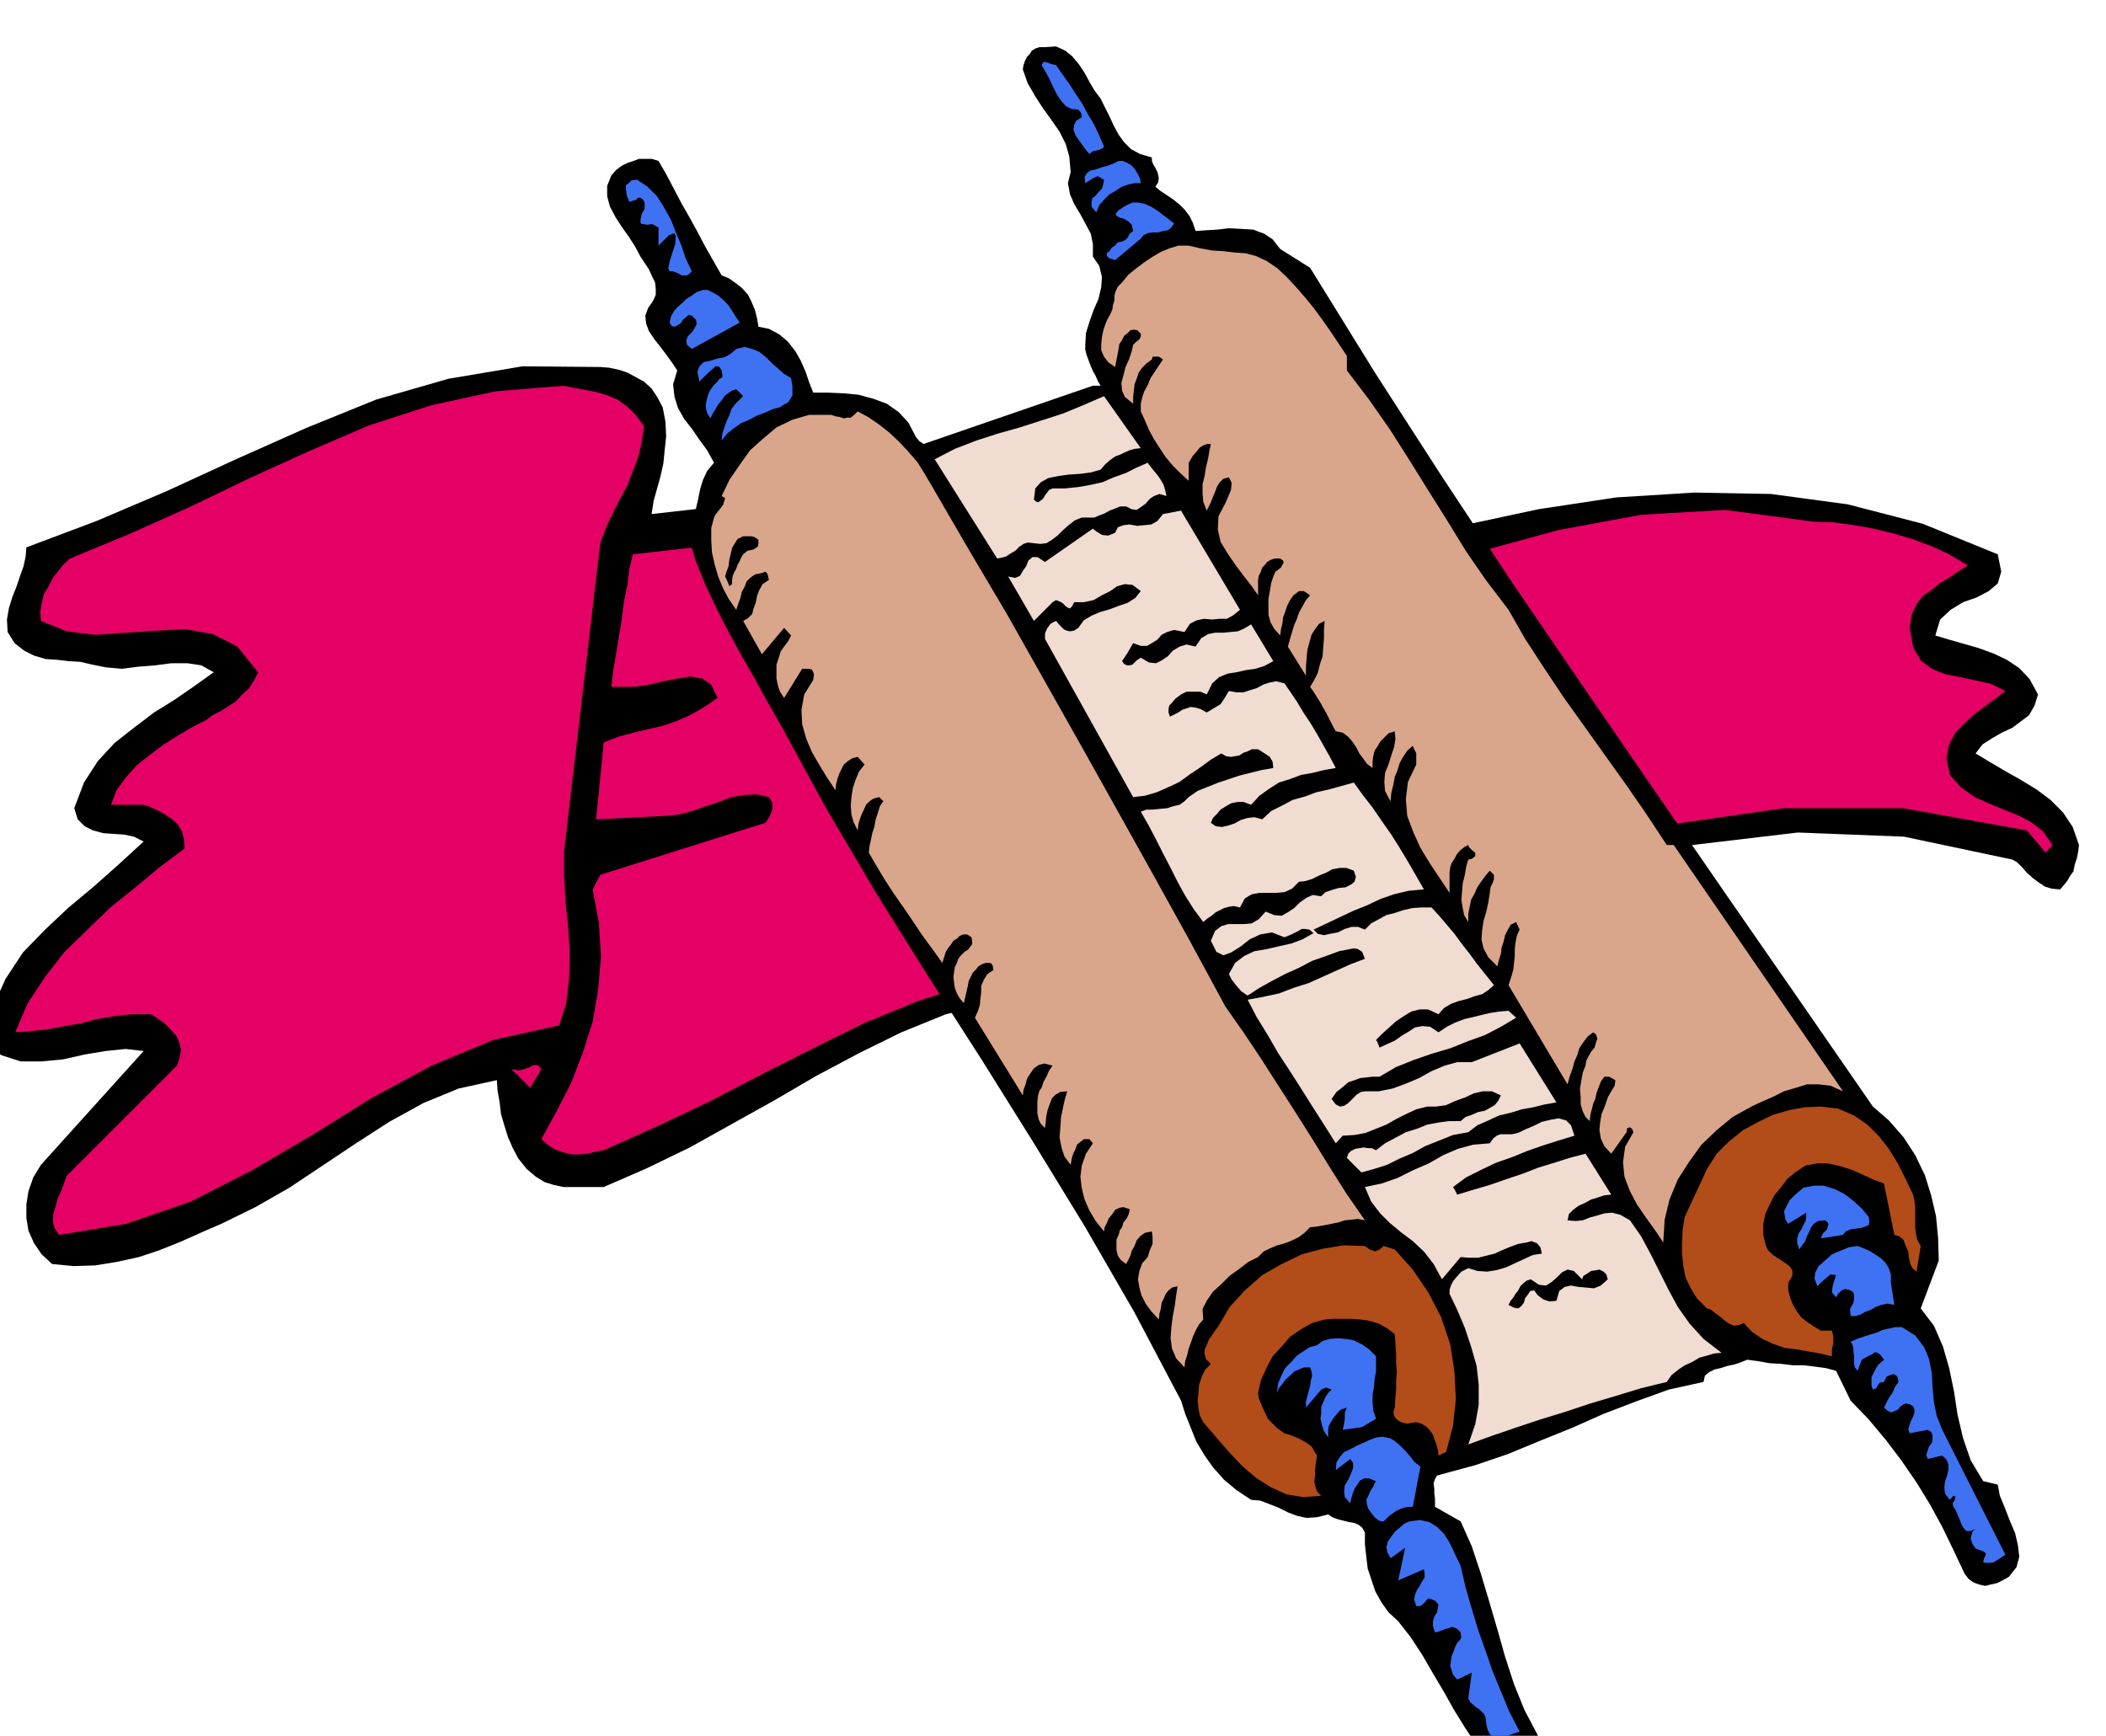 <svg xmlns="http://www.w3.org/2000/svg" fill-rule="evenodd" height="404.277" preserveAspectRatio="none" stroke-linecap="round" viewBox="0 0 3035 2502" width="490.455"><style>.brush1{fill:#000}.pen1{stroke:none}.brush2{fill:#e50065}.brush3{fill:#3f72f2}.brush4{fill:#d9a68c}.brush5{fill:#f0dcd1}.brush6{fill:#b24c19}</style><path class="pen1 brush1" d="m955 587 4 21 1 21-2 19-2 20-4 18-5 18-5 18-3 19 88-10 88-19 88-27 89-26 88-25 90-15 90-4 94 15 25 17 10 20-3 21-9 23-12 22-9 24-2 24 11 24 39 16 41 8 42 1 42-4 41-8 42-10 41-11 41-8 111-31 112-24 112-17 113-7 110 2 111 15 108 28 108 44 5 25-5 17-13 11-17 9-20 7-18 11-15 14-7 23 20 6 21 6 21 6 22 8 19 9 18 12 15 16 12 22-5 16-8 14-12 9-12 9-15 7-14 8-14 9-10 13 20 12 22 13 23 13 23 14 20 15 18 18 14 21 9 26-1 9-2 10-3 9-2 10-5 7-4 7-5 6-5 6-12-1-10-3-9-6-8-6-9-8-7-8-7-7-7-4-156-33-153-6-152 18-149 38-147 52-143 65-138 71-133 76-24 12-25 12-27 10-26 8-28 4-26 1-27-4-24-6-11 1-9 2-9 1-8 1-9-2-8-3-8-4-7-6-18-8-12-14-9-17-6-16-8-16-9-12-12-6-16 4-64 26-61 30-62 33-60 35-61 34-61 34-62 30-62 27h-58l-14-3-13-4-13-8-13-11-12-15-8-15-7-16-5-16-5-17-2-17-3-17-1-15-55 12-51 21-49 27-48 31-48 32-48 32-49 28-49 24-30 13-29 13-30 12-30 10-32 7-31 5-31 1-31-3-15-14-11-16-8-18-3-18v-20l3-19 7-20 11-18 148-164-26-3-29 3-30 5-31 7-32 3H30l-28-9-23-17 10-51 19-42 25-38 32-33 34-32 36-30 36-32 36-33-14-7-14-3-15-1-15-1-15-4-12-6-10-10-5-16 14-37 20-31 24-26 28-22 29-22 29-18 29-20 28-20-18-10-20-3h-23l-23 3-25 2-23 3-23-2-20-4-17-4-17-1-17-2-16-1-17-5-14-7-14-11-10-16-1-18 3-17 5-16 6-15 5-15 5-14 3-14 1-13 101-38 101-43 100-46 101-45 101-41 104-30 107-18 112 1 13 1 14 3 12 4 13 7 11 6 11 10 8 12 8 15z"/><path class="pen1 brush2" d="m928 614-3 22-5 22-8 21-8 21-11 20-10 20-10 21-8 22-48 409-4 34v37l2 37 4 38 2 37-1 37-4 34-10 32-95 21-89 37-87 47-85 53-87 51-88 45-93 32-97 16-7-11-2-10 1-10 3-10 3-11 5-11 4-11 4-11 159-159 4-12 2-11-3-11-4-9-9-10-8-8-10-7-9-6h-29l-26 3-24 4-22 6-23 4-22 4-24 3-26 2 18-42 25-38 28-36 33-32 33-32 36-29 35-29 36-27-1-14-3-11-6-10-8-7-10-7-11-6-11-5-9-3h-47l8-21 13-18 16-18 19-15 20-15 21-13 20-12 20-10 9-7 12-6 11-7 11-7 9-10 10-9 7-11 6-12-30-37-35-18-40-7-42 2-44 3-44 3-41-5-37-15-1-13 2-12 3-13 7-12 6-12 8-10 8-10 9-8 87-36 87-39 85-41 86-39 86-37 90-29 92-20 98-8 15 3 17 3 15 3 17 5 14 6 14 10 12 12 12 16z"/><path class="pen1 brush2" d="m1644 672-13 36-10 39-8 38-6 40-8 38-8 39-10 36-11 36-5 55-4 57-4 56-5 57-10 53-13 54-22 50-28 48-79 14-77 25-76 31-75 37-75 38-75 39-76 36-76 34-12 2-11 3-12 1h-11l-12-3-12-4-11-7-9-8 22-40 21-41 17-44 14-44 8-47 4-47-3-49-9-48 11-21 238-75 6-9 4-10v-10l-5-8-18-4-18 1-18 3-18 7-19 6-19 7-19 5-19 2-101 5 11-111 21-8 22-6 21-5 22-5 20-7 20-9 19-11 19-13-9-19-13-9-17-3-18 3-21 4-21 5-21 3h-33l3-25 4-24 4-24 4-24 3-25 5-24 3-24 5-21 88-10 88-21 87-28 89-29 87-28 90-19 92-8 95 11 8 4 8 1zm1192 143-13 8-13 9-14 8-12 10-13 9-9 12-7 15-3 19 5 28 11 19 16 12 20 8 21 4 23 5 22 5 20 10-13 10-15 11-16 12-14 13-14 14-9 17-4 20 5 24 16 18 20 14 20 9 22 9 20 8 19 10 17 13 14 20-10 11-27-32-178-32h-172l-167 24-162 46-159 60-154 71-152 76-149 78-15 2-14 3-15 1-14 1-14-3-12-3-12-5-10-6-7-39 5-35 11-33 17-32 16-34 15-33 10-36 2-39 33-4 35-4 33-6 35-7 33-10 33-11 32-13 31-14v-6l-1-6-2-6-2-4-8-8-8-2-28 8-27 9-29 6-29 6-31 2-30 1-30-2-30-3 6-101 22-1 23-2 21-4 22-5 20-7 20-8 20-10 21-11-16-23-17-11-19-2-20 4-22 4-21 5-23-1-21-8 32-116 123 8 121-12 118-26 118-32 117-32 119-22 121-7 128 17 29 1 29 4 28 5 29 7 27 8 27 10 26 12 27 16zm-1367 700-6-7-6-7-6-7-5-7-6-9-3-9-4-9-1-9h6l7 1 6-2h10l4 1 4 4 5 7-3 6-1 6-1 7v34zm-705 53-27-27 6 1 6 1 6-2 7-2 5-3 5-1 4 1 4 5-16 27z"/><path class="pen1 brush1" d="m1586 142 6 12 7 14 6 13 7 13 8 11 10 10 13 7 17 5v5l2 5 3 5 3 6 1 4 1 5-1 6-4 6 7 6 9 6 9 6 10 8 7 7 7 9 5 10 4 12 14-1 17-1 17-2 19 1 16 1 16 6 12 8 11 14 43 27 94 152 98 152 100 151 103 151 103 150 104 151 104 150 105 152 23 20 21 24 17 26 14 29 9 29 7 30 3 31 1 33-26 69 19 25 13 30 9 31 7 34 5 33 8 34 11 32 18 30 21 5 3 16 7 17 7 18 8 19 4 17 2 17-4 15-11 14-9 5-8 4-9 2-8 2-9-2-8-3-7-5-6-8-16-34-16-33-18-33-19-31-22-32-22-29-25-30-26-27-21-43-15-4-15-2-16-2h-16l-17-2-17-1-17-3-15-2-10 4-9 3-10 2-9 3-9 2-8 4-6 5-2 9-50 11-47 17-47 18-45 20-47 19-46 19-47 16-48 13-7 2-3 5-2 6 1 8v7l1 7v12l37 21 16 36 13 39 12 40 12 41 11 39 13 40 15 37 19 36 1 9-1 5-4 1-5 1h-7l-5 2-4 4-1 10-10 1-10 1h-18l-5 3-20-24-16-24-16-26-14-25-16-27-15-26-17-26-18-23-14-13-10-14-9-16-5-15-6-18-2-17-2-18v-17l-4-7-5-4-7-3-7-1-8-2-8-2-8-3-6-4-16 4-15 1-14-3-13-5-14-7-13-5-13-5-13-1-21-14-18-15-16-18-12-17-12-20-8-20-8-20-6-19-67-127-71-123-74-121-75-120-77-120-75-120-72-122-67-123-19-33-18-33-19-33-18-33-18-35-16-34-14-35-10-34 4-13 4-13 3-14 3-13 3-15 4-13 6-13 10-12-10-18-11-15-11-16-11-14-9-16-5-16-2-18 6-20-8-12-8-11-9-12-8-10-8-12-4-11-1-11 4-11 7-10 4-9v-9l-1-9-5-10-4-9-6-9-6-9-8-15-9-14-10-14-9-14-8-15-4-15v-15l6-15 7-8 8-6 8-4 9-3 8-3h18l10 3 11 19 11 21 11 21 12 21 11 20 11 21 12 21 12 21 10 4 10 7 9 7 9 10 5 10 5 12 3 12 2 12 15 3 15 8 12 10 11 14 8 14 7 16 5 15 6 15h21l23 1 21 2 22 6 19 7 17 12 14 15 11 21 5 6 6 4 244-84h11l-4-7-3-7-4-7-3-7-3-8-3-8-2-8v-7l1-17 5-16 6-17 7-16 4-17 1-15-4-16-9-13v-18l-3-15-8-15-7-13-9-15-6-14-3-16 4-16-2-22-5-18-9-18-11-16-13-18-11-17-11-19-7-20 1-6 2-6 3-6 4-4 3-5 5-3 6-2h8l16-1 13 6 10 8 10 12 8 12 7 13 7 12 9 12z"/><path class="pen1 brush3" d="m1591 211-1 2-6 3-9 2-5 4-6-7-5-7-5-7-4-6-3-8 1-7 3-6 8-5-1-6-4-5-10-1-8-4-7-8-6-9-6-12-5-11-6-11-5-8 3-5 5 1 5 2 8 2 9 13 10 14 9 14 10 15 8 15 9 15 7 15 7 16zm53 53h-9l-9 2-9 3-9 6-9 5-8 8-7 8-4 10-7-8v-6l1-6 5-4 4-5 5-5 2-7 1-6-9-5-7 3-6 4-5 3-1-9 3-5 5-4 9-2 8-3 8-2 8-3 8-4h6l7 3 5 3 5 5 3 5 3 5 2 5 1 6zM997 391l-4 4-3 2h-7l-4-2-4-2-5-2h-5l-2-4 2-10 4-13 4-12 1-11-2-5-8 3-15 15v5-31l-9-5-8 1-4-1h-3l-2-2v-4l2-9 4-7v-9l-2-4-4-3h-4l-2 3-4 1-6 2-4-10-1-9v-5l4-3 4-4 8-1 15 10 14 14 10 16 10 18 7 18 8 19 6 18 9 19zm695-69-4 6-5 4-7 1-7 2h-8l-7 1-6 3-4 5-37 31-9-3-3-3v-4l4-3 3-5 5-3 3-4 2-1 6-1 6-4 4-7 5-4-2-9-5-5-7-4-5-1-5-3-1-3 4-5 11-7 9-4h9l9 2 9 4 8 5 8 6 8 6 9 7z"/><path class="pen1 brush4" d="m1840 386 14 13 14 15 13 15 13 16 11 15 12 17 12 18 12 18v21l32 42 30 43 28 44 28 45 27 43 27 44 29 42 32 42 24 42 28 43 28 42 30 42 30 42 30 42 29 42 29 44h10l244 355-18-8-17-2h-17l-16 5-17 5-16 8-16 7-15 7-27 15-23 19-22 21-18 25-16 25-12 29-7 29-2 33-12-18-13-18-13-19-10-19-8-21-2-21 3-22 12-21-2-5-3-2-4 1-1 6-22 31-10-11-5-11-2-12 1-11 2-12 5-12 4-12 5-9 5-8 1-8-9-5h-7l-5 7-3 8-3 8-2 9-3 7-2 8-2 8-1 9-6-6-4-8-3-10v-10l-1-13 2-12 2-11 4-10 1-7 3-6 4-7 5-6 2-7 2-6-2-6-4-3-8 6-6 8-6 9-3 10-4 9-3 11-4 11-3 11-85-143 4-12 3-11 1-10 1-9v-10l1-9 2-10 4-9-5-11-8 4-4 7-4 8-2 9-3 9-1 9-3 9-2 9-13-13-7-13-3-13 1-13 2-14 4-13 3-14 2-13 1-8 3-6 2-6v-6l-6-6-6 7-6 8-6 9-4 9-5 9-2 10-2 10v12l-6-10-2-10-2-12 1-11 1-13 3-12 2-12 3-10 5-1 5-4v-5l-4-3-5-5-1-3-6 3-6 5-5 6-3 6-4 6-2 6-1 7v30l-14-21-14-21-14-23-10-22-9-24-2-24 3-25 12-25v-16l-5-11-8 7-6 9-5 9-3 10-4 10-2 11-3 12-1 12-8-15-1-13 1-13 5-12 4-13 4-12 2-12-1-11-9 3-6 6-6 6-4 7-4 6-2 8-1 8v9l-8-6-5-7-6-8-4-8-6-9-6-7-8-6-10-2-5-9-4-8-4-8-4-7-5-9-5-8-5-8-5-7 6-10 5-10 3-12 4-12 1-14 1-12v-13l1-12-8 4-6 8-5 8-3 11-3 11-1 12-1 12v13l-26-42 3-11 3-10 3-10 4-9 3-9 5-9 5-9 6-7-9-6h-7l-8 6-5 7-4 8-3 9-3 8-1 9-2 8-1 9-9-10-5-9-3-11v-23l2-11 2-12 3-9 3-7 8-6 2-4 2-3-1-3-4-3h-8l-6 2-5 3-3 4-4 4-2 6-3 6-1 6v22l-9-13-11-14-12-16-11-16-11-18-4-18 1-19 10-19 4-9 4-10 1-10-4-8-8 2-5 5-4 6-3 8-3 7-3 8-3 6-3 6-5-13-1-12v-13l3-12 2-13 3-12 2-12 2-9h-6l-5 2-5 3-3 4-7 8-6 10v26l-12-11-11-11-10-12-8-12-9-14-7-13-6-14-6-13v-11l2-9 3-9 5-9 4-10 6-9 6-9 6-9-6-4h-9l-1 4-8 6-6 6-5 7-3 9-3 8-1 9-1 9v10l-12-10-4-9-1-11 3-11 3-12 5-11 4-12 2-9 4-4 5-4 2-4v-4l-5-5-5-1-5 1-4 4-5 4-3 6-4 6-1 7-5 26-10-7-6-8-4-9v-9l1-10 2-10 3-9 3-7 4-7 3-7 1-7 2-6v-7l2-7 3-6 6-6 9-11 11-9 12-9 12-8 12-7 12-5 13-4h15l17 4 17 3 16 1 17 2 15 1 15 4 15 7 15 10z"/><path class="pen1 brush3" d="m1066 465-69 38-7-6-1-6 2-6 6-6 4-6 3-6-1-6-6-6-5-1-3 3-5 4-3 5-5 3-3 2-5-1-3-5 2-9 4-7 5-6 7-6 6-6 8-5 7-5 9-3h7l8 4 7 4 8 7 6 6 6 9 5 8 6 9zm74 80 1 6 1 6v13l-3 5-3 5-6 3-6 4-11 3-11 5-11 4-11 6-12 5-10 7-10 8-8 10 1-10 3-9 3-9 4-8 3-9 5-7 6-6 6-6-10-10-6 2-6 4-5 4-4 6-5 6-4 7-4 6-3 7-4-6-2-5-1-7 1-7 2-8 3-7 5-7 6-6 3-4 4-2v-4l-1-6-3-5-3-1h-3l-3 3-8 7-7 7-5 5-3-14 3-8 6-6 10-2 9-3 11-2 9-5 8-7 12-3 11 3 10 4 10 8 8 8 9 8 9 8 10 6z"/><path class="pen1 brush5" d="m1644 646-9 1-7 2-7 3-6 3-8 3-7 5-7 6-7 8-14 4-15 2-16 1-15 2-15 3-11 6-8 9-2 16 3 3 3 1 3-2 4-3 3-5 3-4 3-4 5-2h18l19-2 17-3 18-4 16-7 17-6 16-8 16-7 2 3 4 5 4 5 5 6 4 6 4 7 2 7 2 9-10-3-8 3-6 4-6 7-7 5-6 4-7-1-8-4h-9l-7 3-8 3-7 4-8 3-7 3h-18l-10 4-9 7-8 7-8 8-8 6-8 5-9 1-9-1-9-1-6 2-6 4-6 6-7 4-6 4-7 2-6 1-90-143 29-15 31-12 31-10 32-9 31-10 31-10 29-12 30-13 53 75z"/><path class="pen1 brush4" d="m1342 699 54 93 55 93 53 94 53 94 52 93 53 95 52 94 52 96 26 37 26 39 25 39 25 39 24 38 24 39 24 38 27 39-10-2-9 1-10 1-9 3-10 2-10 2-11 2-10 1-8 8-8 6-10 5-10 4-11 3-10 4-10 5-8 8-14 7-13 10-14 10-12 12-12 11-9 13-6 12 1 15-6 7-5 9-4 9-3 9-3 8-2 9-3 9-1 9-12-13-6-14-2-15 1-15 2-16 3-16 2-15 2-13-8 2-5 4-4 5-3 7-3 6-1 8-2 7-1 9-11-12-8-11-6-12-3-11-2-12 2-12 4-11 8-9 3-10 4-9v-10l-1-8-10 2-7 5-5 6-3 8-4 7-2 7-3 6-3 6-8-6-4-6-2-8v-15l3-7 2-7 3-4 2-7 5-6 3-7 1-6-9-3-6 1-6 3-4 6-5 6-3 7-3 6-1 6-12-15-9-15-7-16-4-16-2-17 2-16 6-17 10-15-5-6h-8l-5 4-5 4-2 6-3 6-2 6-1 5-1 6-9-12-4-12-3-15 1-14 1-15 3-15 3-13 3-10-10 1-7 4-5 5-3 8-3 8-2 9-1 9-1 9-6-6-3-6-2-9v-17l1-9 2-7 3-4 3-9 4-7 4-9 5-7-12-3-8 2-7 5-5 7-5 8-2 8-3 8-1 8-69-112 4-9 3-9 1-10 1-9v-9l4-9 5-8 9-6-1-2v-3l-2-4-3-1h-6l-5 2-5 3-4 5-4 4-3 6-3 6-1 6-6 26-6-7-4-7-3-8-1-7-1-9 1-7 1-7 3-6 2-6 4-5 5-5 5-3 3-4 3-4v-5l-1-5-6-4h-6l-5 2-4 4-5 3-4 6-4 5-3 5-5 16-15-21-14-19-14-21-13-19-14-20-13-20-12-20-11-19 1-9 2-9 2-10 3-9 2-11 3-9 3-10 5-7-6-6-8 2-6 4-5 5-3 7-3 6-3 8-2 7-1 9-6-12-3-11-1-13 1-12 2-13 4-12 5-12 8-10-10-11-8 2-6 4-6 5-3 6-3 6-3 8-2 8-1 9-12-18-11-18-11-19-8-19-6-21-1-21 4-22 13-21 1-8-1-3-2-4-5-1h-9l-26 42-6-9-3-9-2-10v-20l3-9 3-10 5-7 6-8 4-8-10-11-32 38-27-48 7-4 6-6 2-8 3-8 2-10 3-8 5-9 9-6-1-5-1-4-3-3-5 2-10 2-7 5-5 5-3 8-4 7-2 9-3 8-3 9-11-16-8-15-7-17-5-17-4-18-1-17v-18l4-15 2-4 3-4 4-5 4-5 3-10-5-3 11-23 15-22 15-21 19-17 19-16 23-11 24-7h32l6 2 6 1 6 2 5-1h5l5-4 5-5 15 8 16 11 14 11 15 14 13 14 13 15 10 16 10 17z"/><path class="pen1 brush5" d="m1787 879-10 8-9 5h-11l-10 1-12-1-10 2-10 5-8 12-15-3-10 3-8 4-6 7-8 5-7 4h-9l-11-4-4 7-4 7-4 6-4 6 3 4 4 2h4l4-1 6-6 6-4 12 7 10 1 8-4 9-6 7-8 10-6 10-3 13 3 8-12 10-6 10-2h12l10-1 11-1 9-4 10-6 32 53-13 7-13 4-14 2-13 3-13 2-12 5-10 9-8 16-9-4h-20l-8 4-8 6-6 7-3 3-1 5v5l2 6 6-3 6-3 6-4 6-2 6-2 7 1 7 2 9 5 5-3 5-3 5-3 5-3 6-9 6-10 11 2h10l9-3 10-3 9-5 9-3 10-2 12 3 9 13 10 15 9 15 10 15 9 15 9 16 9 16 9 17-17 3-16 4-17 3-16 6-16 5-14 9-14 10-12 13-11-4h-9l-9 2-7 4-8 5-5 6-6 6-3 7 7 5 9 1 9-2 9-3 9-5 10-3 10-1 11 3 13-12 16-8 15-8 18-5 16-6 18-4 18-5 18-5 13 18 14 18 13 19 14 20 12 19 12 20 11 19 12 21-22 2-21 5-20 7-19 9-20 8-19 9-19 9-19 9 6 6 9 2 9-2 11-2 10-5 10-3h9l10 4 9-9 11-6 11-6 12-3 12-4 13-3 13-1h15l11 12 11 13 11 13 11 15 11 14 11 15 12 15 12 15-8 7-9 6-11 3-11 4-12 3-11 4-10 6-8 9-15-7h-12l-12 3-10 6-12 8-10 9-10 9-9 9 2 3 3 8 11-5 11-5 10-7 10-6 9-6 11-2 11 1 12 8 12-8 12-6 13-5 13-3 12-3 13-3 13-2 13-1 11 10-22 13-23 12-25 9-25 10-27 8-26 9-25 10-24 14h-10l-9 1-9 1-8 3-9 3-8 7-9 7-7 10 6 8 6 3 6-1 6-4 6-6 6-6 6-4 6-1h20l20-4 19-7 19-8 18-10 19-8 18-5h21l69-27 53 85-17 3-16 4-17 3-16 5-17 4-15 7-16 7-13 10-22 4-20 8-20 8-18 10-19 8-18 9-19 6-18 5-21-21 2-6 4-4 6-3 6-1 6-1 7 1h5l6 3 13-10 15-8 15-8 16-5 15-6 16-3 15-2h17l7-6 9-3 9-4 10-2 7-4 7-4 5-6 4-8-13-6h-13l-13 3-13 6-14 5-13 6-14 2h-13l-16 4-15 7-14 7-14 8-15 6-15 6-16 3-17 1-10 11-17-27-16-25-17-27-16-25-17-26-15-26-16-26-13-25 22-4 23-5 21-8 22-7 20-9 20-9 20-9 21-8-2-5-2-5-6-4-6-1-21 4-19 7-20 7-19 10-20 9-19 10-18 10-17 11-9-6-7-8-7-9-4-8 9-16 13-10 15-7 18-3 17-4 18-4 16-6 16-9-6-5-6-1h-5l-5 3-10 5-10 4-18-7-17 3-15 7-14 11-13 8-11 4-10-5-8-16 6-14 9-7 10-3h23l11-1 10-6 10-11 12 5 11 1 9-5 9-6 8-8 10-7 9-4 12 2 6-6 9-3 10-3 10-1 8-4 5-4 2-7-3-9-11-4h-9l-11 2-9 5-10 4-10 5-10 3-9 1-10 10-11 5-12 1h-24l-11 2-10 6-7 13-9-2-7 1-7 2-6 3-6 3-6 5-6 4-6 5-14-19-12-19-11-20-10-20-11-21-10-20-11-21-11-19 8-3h9l10-1 11-1 9-3 9-2 7-5 6-6 13-9 15-6 15-6 15-5 15-5 16-4 16-4 17-3-1-9-4-7-9-6-8-5h-9l-6 3-6 2-6 4-6 1-6 1-7-1-7-4-15 9-15 11-15 10-15 11-17 8-16 7-17 5-17 2-127-228v-8l3-7 5-7 8-4 4 5 7 7 4 2 5 1 6-1 6-4 8-11 12-7 12-5 14-4 13-5 12-4 11-7 8-10-12-9-11-1-11 3-10 7-12 6-12 7-14 3h-14l-3 6-3 3-3-1-3-2-5-5-4-2-5-2-5 3-27 27-37-64 10 2 7-3 4-7 5-7 3-8 6-5h7l11 7 69-48 5 4 8 5 9 1 10-4 4-8 8-3 9-1 11 2 10-1 10-1 9-5 8-10 26-5 85 143z"/><path class="pen1 brush1" d="M1093 778v6l-1 4-3 2-3 2-9 2-6 5-3 5-2 5-3 5-2 6-3 5-2 5-1 6v6l-4 3-1-3-3-7-2-4 2-7 3-8 1-9 2-8 2-9 4-7 4-6 8-4h11l5 1 6 4z"/><path class="pen1 brush6" d="m2757 1722 2 9 1 10v28l1 9 2 9 5 9-6 37-6-5-3-6-2-9-1-9-4-9-3-8-6-5-7-2-15-74-16-6-15-7-16-7-16-5-17-4h-16l-17 3-15 10-11 9-9 12-10 12-7 14-6 13-3 15v15l4 16 3 6 7 7 8 5 9 6 7 5 4 6v8l-6 10v11l3 11 4 10 6 10 6 8 9 7 9 6 10 6h16l2 8v10l-2 9v10l-17-4-17-3-17-3-17-2-17-6-15-7-15-10-12-13-7 3-7 1-7-3-6-4-7-6-7-5-6-5-6-2-15-15-9-15-7-15-3-15-2-18v-17l1-19 3-18 32-69 14-22 18-18 20-16 22-12 21-10 24-7 22-4 23-1 25 3 23 10 19 13 17 17 14 18 13 21 11 22 11 23z"/><path class="pen1 brush5" d="m2269 1637-23 7-22 7-23 8-22 9-23 8-21 10-22 11-19 14 3 5 3 6 23-7 24-7 23-8 24-8 23-9 23-7 22-7 23-6 37 59-10 1-9 3-10 3-9 5-9 4-8 6-6 6-2 9 11 1 11-1 10-4 11-3 10-3 11-1 12 3 14 8 16 23 14 26 13 26 13 26 13 24 17 24 20 22 26 20-11 1-10 3-11 3-10 6-11 5-9 6-10 8-7 10-37 9-36 11-37 11-36 12-36 11-36 12-35 12-33 12 10-29 5-28v-29l-3-27-8-28-9-27-11-26-11-23v-6l2-6 3-6 4-5 8-9 10-5 13 4 14 1 13-2 14-4 13-6 13-6 13-6 13-2-2-9-5-6-8-3-7 2-12 2-11 4-12 5-11 5-12 3-12 3h-13l-12-1-27 32-12-22-14-18-16-15-16-12-17-14-14-14-13-17-9-21 24-5 23-8 22-11 23-10 21-12 21-9 22-6 24-2 5-7 5-4 5-2h16l6-1 6-2 8-4 12-5 12-6 13-3 11-2 11 3 7 7 5 15z"/><path class="pen1 brush3" d="m2693 1754 1 7-1 5-5 2-6 2-8 1-7 1-7 3-4 5-32 5 3-7 6-6 1-4 1-3-1-3-4-3-10 1-6 4-4 5-3 7-3 6-3 8-4 5-4 6-3-9v-7l2-7 4-6 3-6 3-6 1-6v-6l-26 16-4-6-1-6-1-6 3-6 5-10 8-8 12-10 15-3h14l16 5 14 7 13 10 12 11 10 12z"/><path class="pen1 brush6" d="m1994 1796 16 5 26 29 23 34 18 35 13 39 6 39 2 40-4 38-10 38-11 5-1-9-2-7-3-8-2-6-5-7-5-5-7-4-7-2-7 1-6 1-6-1-5-2-5-4-3-4-1-6 2-6 1-15 1-12v-12l1-12-1-13v-13l-1-15-1-14-12-9-11-6-13-4-13-2-14-1h-26l-12 1-18 5-16 9-16 11-12 14-13 14-9 17-8 18-4 18 1 7 3 8 3 7 4 8 3 7 7 7 7 7 10 7 7 2 8 3 7 3 7 4 5 3 6 5 3 6 4 6-1 6-1 8-1 8v9l-1 7 2 8 2 6 6 6-26 2-24-4-22-10-21-13-21-18-19-20-19-22-18-21-5-10-2-10-1-11 1-11 1-12 4-12 5-10 8-8-7-7-2-7v-7l3-6 3-8 5-7 4-6 4-5 17-29 22-24 25-22 28-16 29-14 30-8 30-5 31 1 7 5 8 3 6-3 6-5z"/><path class="pen1 brush3" d="m2725 1849 5 32-10-2-9 2-8 3-7 4-8 3-7 4-7 2h-7l-1-10 5-9 1-6v-4l-1-5-4-3-8-2-5 2-5 5-3 5-6-7 1-9 3-10 2-6-8-1-6 5-7 6-6 6-4-11 1-9 5-9 9-8 10-9 12-5 12-5 13-2 8 3 9 4 8 5 9 6 6 6 5 8 3 9v12z"/><path class="pen1 brush1" d="m2317 1844-10 9-10 4-11-1-11-1-11-2-9 2-8 6-4 14-10 1-9-3-8-6-5-7-6 1-3 5-4 5-2 7-4 5-4 3-6-1-8-4 3-6 4-5 3-5 4-5 3-6 4-4 5-4 6-2 12 8 10 1 8-5 8-7 7-7 8-4 9 2 12 12 2-5 5-3 6-4 7-1 5-1 6 3 4 4 2 7z"/><path class="pen1 brush3" d="m2799 2061 91 180-9 6-8 5-8 1-7-1 1-5 2-4 1-4-4-3-6-2-5-2-3-4-2-4-2-6 1-5 2-6 4-3-8 3h-5l-4-4-3-5-3-8-3-7-3-7-3-4-1-5 3-5 1-5-3-1-5 6-7-9-1-9 1-9 3-8 2-9v-7l-3-7-6-6-21 5-2-6 2-6 2-6 4-5 1-6v-5l-2-5-5-3-26 5-2-6 2-6 2-6 3-6 2-6v-4l-2-5-5-3-6-1-4 2-4 3-3 4-5 2-4 2-5-2-6-5 3-6 3-6 3-5 3-4 4-9 5-7-1-6-2-3-3-2h-3l-8 3-4 8-6 1-3 4-2 4-5 2-2-6v-12l3-6 6-11 9-8-5-7-4-3-4-1-4 3-8 4-7 4-6 16-4-5-1-5v-11l-1-6v-6l-2-6-2-3 9-4 9-3 9-3 10-3 9-4 9-2 9-2h10l19 12 13 17 7 17 4 21 1 20 2 21 4 20 8 20zm-816-106v22l-2 11-1 12-2 10v11l1 12 4 12-5 3-5 3-5 3-5 3-7 1-6 1-8 1-7 1 2-9 1-7v-9l3-7-9 3-7 8-4 5-3 5-3 5-1 6v11l-6-9-3-9-2-9 1-8v-9l3-7 3-7 4-6 5-5-8-3-7 3-22 26v-9l2-7 2-8 2-7 1-8 2-7-1-6-2-6h-9l-7 3-7 3-6 6-6 5-5 7-5 6-3 7 2-14 5-12 5-10 9-9 8-9 9-6 9-6 11-3 8-6 10-3 12-1 12 1 11 2 12 6 10 7 10 10zm64 159-11 58h-6l-6 1-6 2-6 3-10 7-8 8h-4l-4-2-5-4-4-5-5-7-2-6-1-7 3-6 3-7 4-6 2-5 2-3-10-4h-7l-6 3-4 6-4 6-3 8-2 7-1 6-8-9-1-8 1-9 5-8 4-9 3-8v-7l-4-6-21 16 1-11 5-8 6-7 9-4 9-5 9-4 9-4 10-4 10-1 10 2 7 4 8 7 7 7 7 8 6 8 9 7zm58 143 7 31 9 31 9 30 11 31 10 29 12 29 12 29 15 29-9 3-8 3-7 2-6 2-7-2-5-3-4-7-2-9-1-9-2-5-4-4-3-3-5-3-3-3-5-4-3-6 5-37-21 10-6-7-2-6-2-7 1-7 1-7 3-7 2-6 3-6 4-4 2-4-1-4v-3l-5-5-4-2-4-1-4 2-5 1-5 2-5 2-5 1-3-9v-7l2-7 4-6 1-6 1-5-4-5-6-3-5-1-5 6-6 5h-6l-3-9 1-7 3-7 4-6 3-6 4-6v-6l-1-6-37 16 10-47-21 15-5-9-1-7 2-8 5-7 5-7 7-6 7-6 7-3 15-2 14 3 11 7 10 10 7 11 6 12 5 11 6 12z"/></svg>
